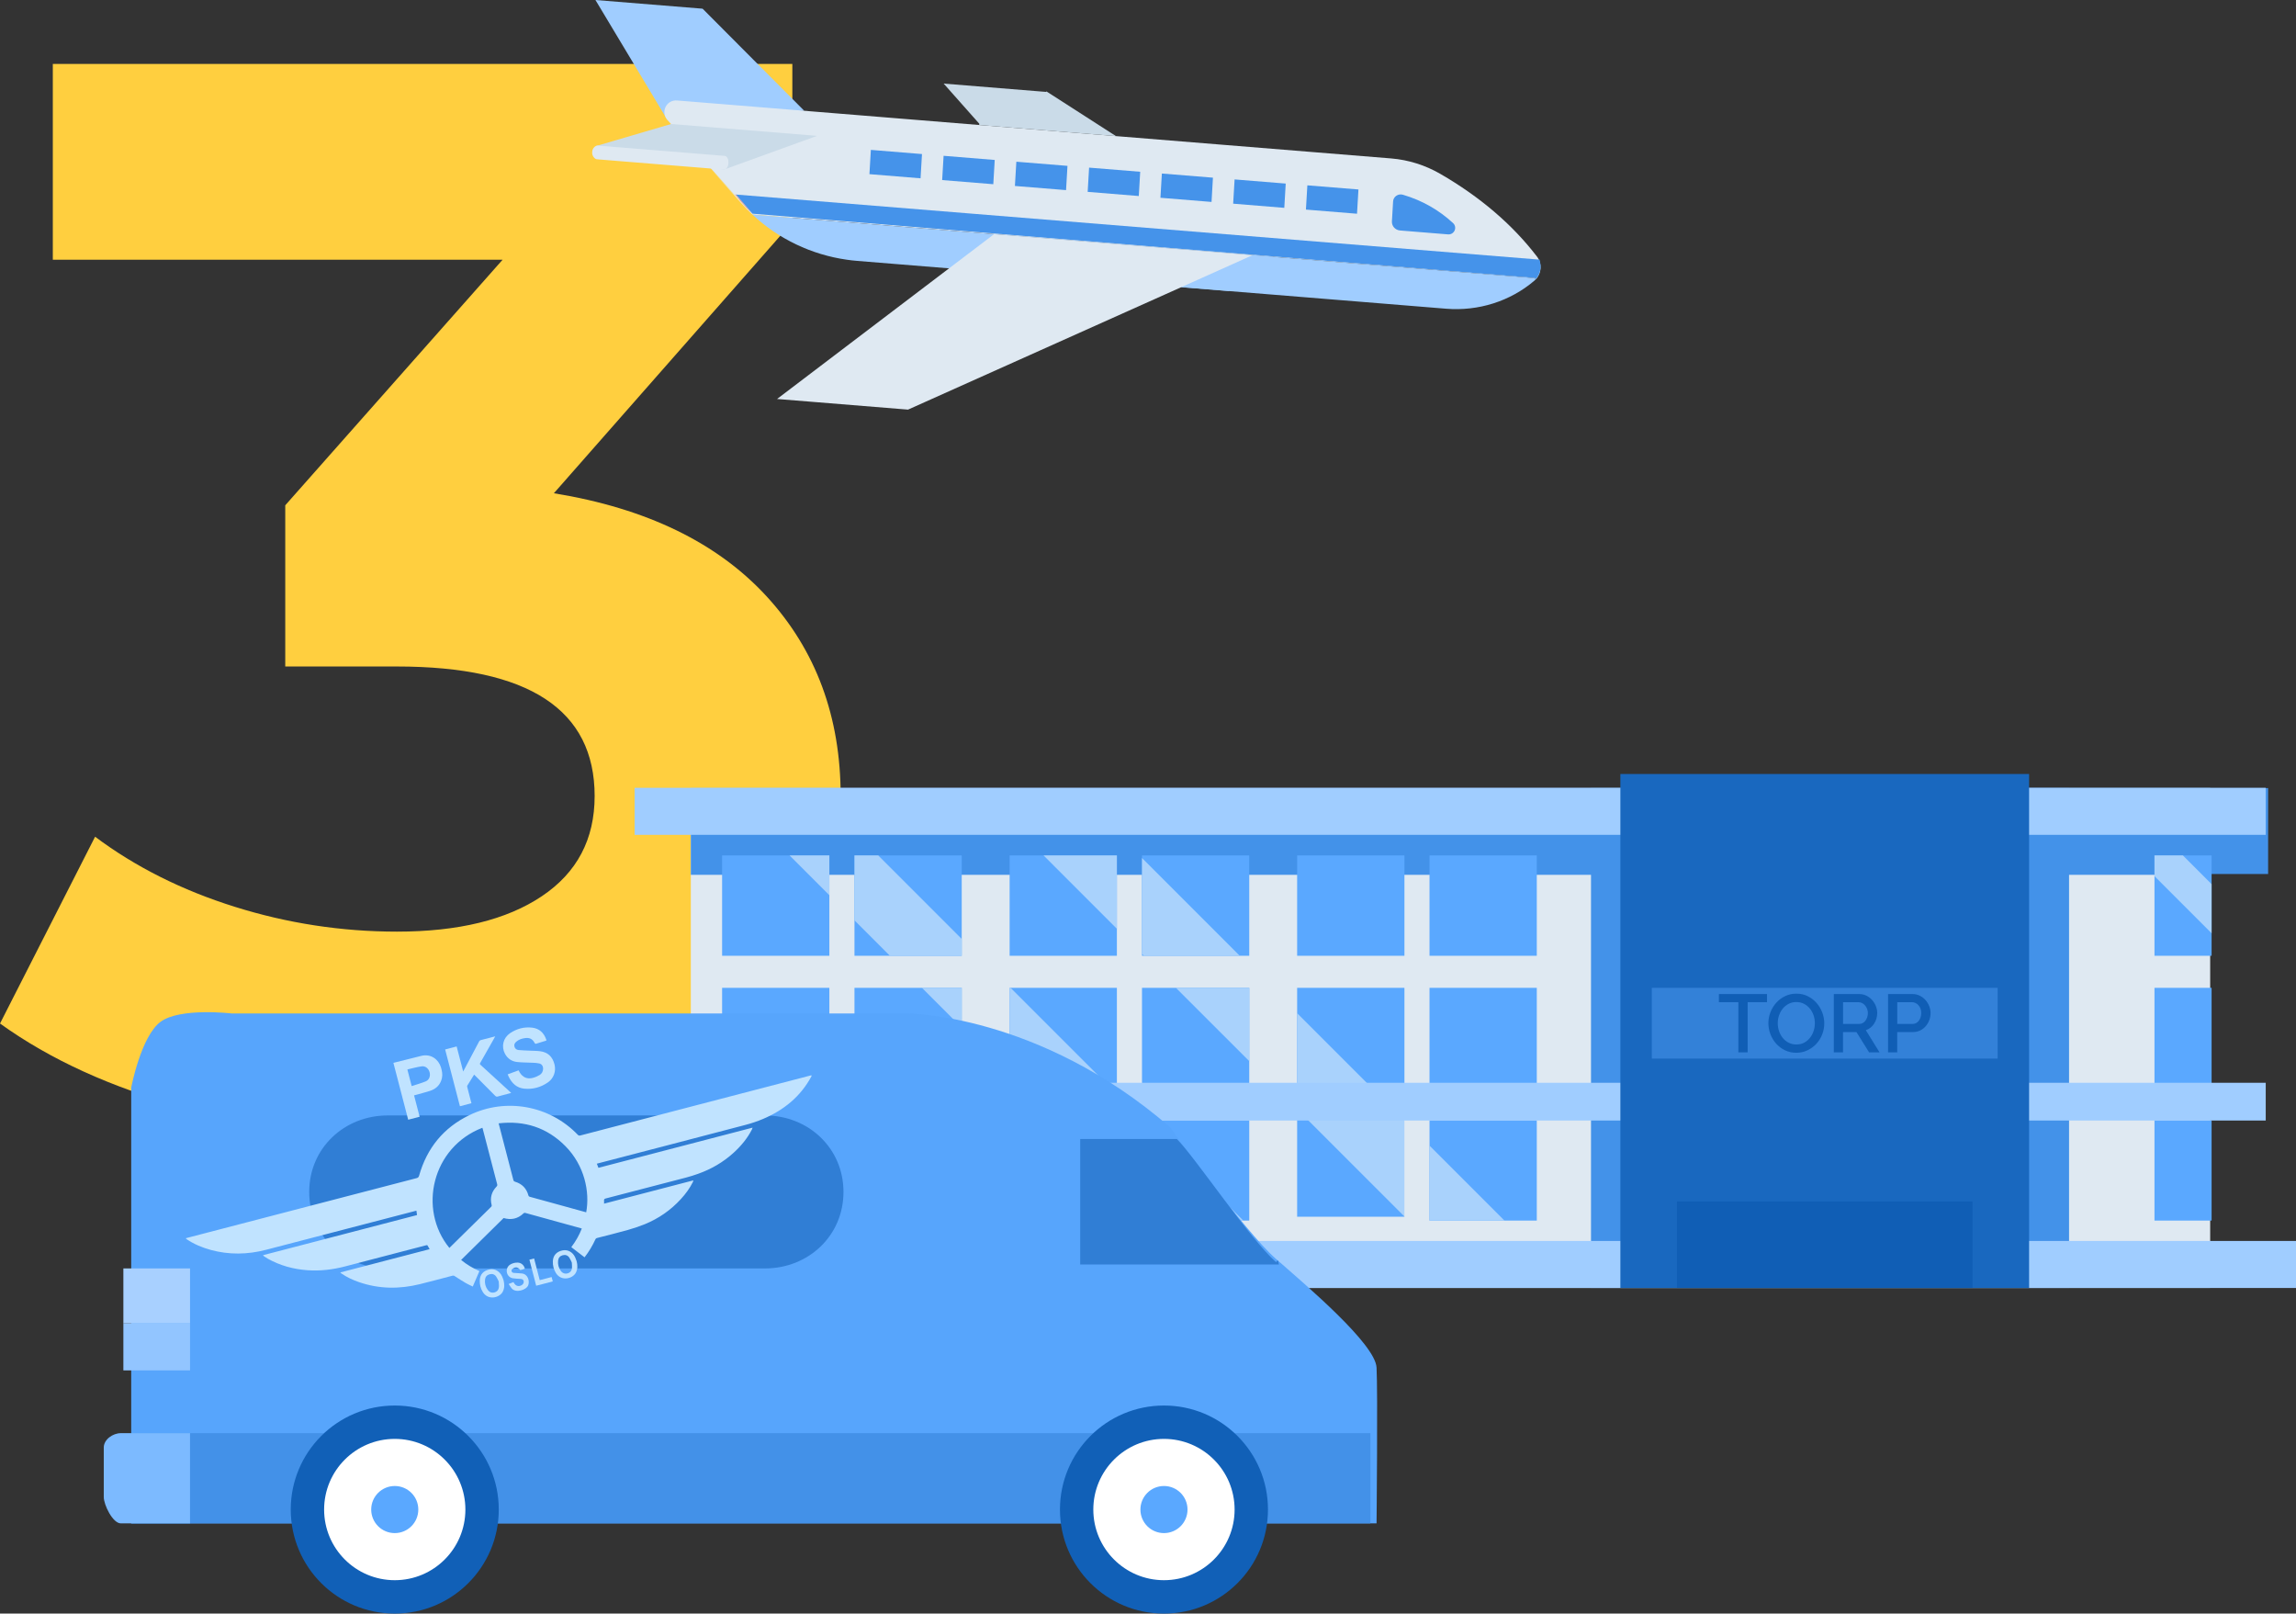 <?xml version="1.0" encoding="iso-8859-1"?>
<!-- Generator: Adobe Illustrator 22.1.0, SVG Export Plug-In . SVG Version: 6.00 Build 0)  -->
<svg version="1.1" id="Warstwa_1" xmlns="http://www.w3.org/2000/svg" xmlns:xlink="http://www.w3.org/1999/xlink" x="0px" y="0px"
	 width="274.401px" height="192.8px" viewBox="0 0 274.401 192.8" style="enable-background:new 0 0 274.401 192.8;"
	 xml:space="preserve">
<rect x="0" y="0" width="274.401" height="192.8" fill="#333333" stroke="none"/>
<g>
	<g style="enable-background:new    ;">
		<path style="fill:#FFCF3F;" d="M91.629,71.266c5.89,6.421,8.839,14.372,8.839,23.85c0,7.321-1.926,14.071-5.772,20.25
			c-3.85,6.182-9.712,11.132-17.587,14.85c-7.877,3.719-17.526,5.58-28.949,5.58c-8.9,0-17.648-1.17-26.244-3.51
			c-8.599-2.34-15.904-5.67-21.915-9.99l11.363-22.32c4.808,3.6,10.372,6.39,16.685,8.37s12.775,2.97,19.391,2.97
			c7.332,0,13.104-1.409,17.314-4.23c4.209-2.818,6.313-6.809,6.313-11.97c0-10.319-7.877-15.48-23.628-15.48H34.091v-19.26
			l25.973-29.34H6.313v-23.4h88.382v18.9l-28.499,32.4C77.259,60.736,85.735,64.848,91.629,71.266z"/>
	</g>
	<g>
		<g>
			<rect x="154.687" y="126.986" style="fill:#C2C1C1;" width="4.147" height="5.038"/>
			<rect x="154.687" y="126.985" style="fill:#A9A9A9;" width="4.147" height="2.52"/>
			<rect x="161.381" y="126.986" style="fill:#C2C1C1;" width="4.147" height="5.038"/>
			<rect x="161.381" y="126.985" style="fill:#A9A9A9;" width="4.147" height="2.52"/>
			<rect x="154.687" y="120.886" style="fill:#DBDADA;" width="4.147" height="2.52"/>
			<rect x="154.687" y="120.888" style="fill:#C2C1C1;" width="4.147" height="1.258"/>
			<rect x="161.381" y="120.886" style="fill:#DBDADA;" width="4.147" height="2.52"/>
			<rect x="161.381" y="120.888" style="fill:#C2C1C1;" width="4.147" height="1.258"/>
			<rect x="154.687" y="107.087" style="fill:#DBDADA;" width="4.147" height="7.071"/>
			<rect x="154.687" y="107.087" style="fill:#C2C1C1;" width="4.147" height="3.535"/>
			<rect x="161.381" y="107.087" style="fill:#DBDADA;" width="4.147" height="7.071"/>
			<rect x="161.381" y="107.087" style="fill:#C2C1C1;" width="4.147" height="3.535"/>
			<rect x="82.563" y="94.163" style="fill:#DFE9F2;" width="181.581" height="59.728"/>
			<rect x="82.563" y="94.163" style="fill:#4392E9;" width="181.581" height="10.365"/>
			<rect x="190.146" y="94.163" style="fill:#4392E9;" width="57.132" height="59.728"/>
			<rect x="213.936" y="94.163" style="fill:#4392E9;" width="57.132" height="10.268"/>
			<rect x="75.844" y="94.133" style="fill:#A0CDFF;" width="194.939" height="5.617"/>
			<rect x="72.307" y="148.276" style="fill:#A0CDFF;" width="202.094" height="5.619"/>
			<rect x="86.301" y="102.211" style="fill:#5AA8FF;" width="12.819" height="11.99"/>
			<rect x="86.301" y="118.032" style="fill:#5AA8FF;" width="12.819" height="11.99"/>
			<rect x="86.301" y="133.388" style="fill:#5AA8FF;" width="12.819" height="11.991"/>
			<rect x="102.12" y="102.211" style="fill:#5AA8FF;" width="12.819" height="11.99"/>
			<rect x="102.12" y="118.032" style="fill:#5AA8FF;" width="12.819" height="11.99"/>
			<rect x="102.12" y="133.851" style="fill:#5AA8FF;" width="12.819" height="11.99"/>
			<rect x="120.664" y="102.211" style="fill:#5AA8FF;" width="12.818" height="11.99"/>
			<rect x="120.664" y="118.032" style="fill:#5AA8FF;" width="12.818" height="11.99"/>
			<rect x="120.664" y="133.388" style="fill:#5AA8FF;" width="12.818" height="11.991"/>
			<rect x="136.483" y="102.211" style="fill:#5AA8FF;" width="12.818" height="11.99"/>
			<rect x="136.483" y="118.032" style="fill:#5AA8FF;" width="12.818" height="11.99"/>
			<rect x="136.483" y="133.851" style="fill:#5AA8FF;" width="12.818" height="11.99"/>
			<rect x="155.025" y="102.211" style="fill:#5AA8FF;" width="12.823" height="11.99"/>
			<rect x="155.025" y="118.032" style="fill:#5AA8FF;" width="12.823" height="11.99"/>
			<rect x="226.261" y="133.388" style="fill:#87D0E2;" width="12.82" height="11.991"/>
			<rect x="170.846" y="102.211" style="fill:#5AA8FF;" width="12.82" height="11.99"/>
			<rect x="170.846" y="118.032" style="fill:#5AA8FF;" width="12.82" height="11.99"/>
			<rect x="170.846" y="133.851" style="fill:#5AA8FF;" width="12.82" height="11.99"/>
			<polygon style="fill:#A9D2FC;" points="99.12,102.211 94.366,102.211 99.12,106.967 			"/>
			<polygon style="fill:#A9D2FC;" points="104.96,102.211 102.12,102.211 102.12,109.966 106.355,114.201 114.94,114.201 
				114.94,112.191 			"/>
			<polygon style="fill:#A9D2FC;" points="114.94,122.786 114.94,118.032 110.184,118.032 			"/>
			<polygon style="fill:#A9D2FC;" points="133.483,102.211 124.719,102.211 133.483,110.976 			"/>
			<polygon style="fill:#A9D2FC;" points="120.781,118.032 120.664,118.032 120.664,128.51 122.174,130.021 132.771,130.021 			"/>
			<polygon style="fill:#87D0E2;" points="204.718,141.33 204.718,133.388 196.775,133.388 			"/>
			<polygon style="fill:#A9D2FC;" points="136.483,102.521 136.483,113.975 136.71,114.202 148.164,114.202 			"/>
			<polygon style="fill:#87D0E2;" points="207.717,114.201 207.944,114.201 207.717,113.975 			"/>
			<polygon style="fill:#A9D2FC;" points="149.304,126.795 149.304,118.032 140.538,118.032 			"/>
			<polygon style="fill:#A9D2FC;" points="136.483,133.851 136.483,144.33 137.994,145.841 148.59,145.841 136.6,133.851 			"/>
			<polygon style="fill:#A9D2FC;" points="163.983,130.021 155.025,121.063 155.025,130.021 			"/>
			<polygon style="fill:#87D0E2;" points="239.081,133.388 238.585,133.388 239.081,133.885 			"/>
			<polygon style="fill:#A9D2FC;" points="167.349,133.388 155.894,133.388 167.846,145.339 167.846,133.885 			"/>
			<polygon style="fill:#5AA8FF;" points="155.025,133.388 155.025,145.378 167.846,145.378 167.846,145.339 155.894,133.388 			"/>
			<polygon style="fill:#A9D2FC;" points="179.802,145.841 170.845,136.884 170.845,145.841 			"/>
			<rect x="257.488" y="102.211" style="fill:#5AA8FF;" width="6.826" height="11.99"/>
			<polygon style="fill:#A9D2FC;" points="260.884,102.211 257.488,102.211 257.488,104.685 264.313,111.512 264.313,105.64 			"/>
			<rect x="257.488" y="118.032" style="fill:#5AA8FF;" width="6.826" height="11.99"/>
			<rect x="257.488" y="133.851" style="fill:#5AA8FF;" width="6.826" height="11.99"/>
			<rect x="75.844" y="129.376" style="fill:#A0CDFF;" width="194.939" height="4.51"/>
			<rect x="193.656" y="92.481" style="fill:#1968BF;" width="48.846" height="61.41"/>
			<rect x="197.413" y="118.032" style="fill:#3381D8;" width="41.33" height="8.455"/>
			<rect x="200.412" y="143.553" style="fill:#105EB5;" width="35.329" height="10.339"/>
		</g>
		<g>
			<path style="fill:#105EB5;" d="M211.178,119.747h-2.315v5.993h-1.107v-5.993h-2.325v-0.971h5.747V119.747z"/>
			<path style="fill:#105EB5;" d="M214.68,125.789c-0.497,0-0.95-0.1-1.358-0.299c-0.409-0.198-0.761-0.465-1.055-0.795
				c-0.293-0.331-0.521-0.708-0.682-1.133c-0.161-0.425-0.24-0.86-0.24-1.305c0-0.464,0.085-0.908,0.255-1.333
				c0.169-0.425,0.404-0.801,0.701-1.128c0.298-0.327,0.651-0.587,1.06-0.78c0.408-0.192,0.855-0.289,1.339-0.289
				c0.496,0,0.949,0.103,1.358,0.309c0.408,0.206,0.759,0.476,1.049,0.809s0.516,0.712,0.676,1.132
				c0.16,0.422,0.24,0.852,0.24,1.291c0,0.465-0.082,0.908-0.249,1.334c-0.167,0.425-0.401,0.8-0.702,1.123
				c-0.301,0.323-0.656,0.582-1.064,0.775C215.6,125.693,215.158,125.789,214.68,125.789z M212.463,122.258
				c0,0.327,0.054,0.645,0.158,0.953s0.253,0.579,0.445,0.814c0.194,0.235,0.428,0.423,0.703,0.564
				c0.274,0.141,0.583,0.211,0.922,0.211c0.354,0,0.666-0.074,0.937-0.221c0.271-0.147,0.502-0.342,0.692-0.584
				c0.19-0.242,0.334-0.513,0.432-0.814c0.098-0.301,0.147-0.607,0.147-0.923c0-0.332-0.053-0.651-0.158-0.955
				c-0.104-0.304-0.254-0.572-0.447-0.804c-0.192-0.232-0.424-0.419-0.695-0.559c-0.272-0.141-0.574-0.211-0.908-0.211
				c-0.353,0-0.667,0.074-0.941,0.221c-0.275,0.147-0.507,0.338-0.697,0.574c-0.19,0.235-0.335,0.505-0.437,0.809
				C212.514,121.636,212.463,121.944,212.463,122.258z"/>
			<path style="fill:#105EB5;" d="M219.163,125.74v-6.965h3.031c0.314,0,0.603,0.066,0.868,0.197
				c0.264,0.131,0.492,0.302,0.681,0.515c0.191,0.212,0.338,0.453,0.447,0.725c0.108,0.271,0.162,0.548,0.162,0.829
				c0,0.236-0.033,0.461-0.098,0.676c-0.066,0.216-0.157,0.416-0.275,0.599c-0.118,0.182-0.262,0.342-0.433,0.475
				c-0.169,0.135-0.356,0.235-0.558,0.3l1.638,2.648h-1.245l-1.511-2.423h-1.608v2.423H219.163z M220.263,122.347h1.92
				c0.157,0,0.299-0.034,0.427-0.103c0.128-0.068,0.238-0.163,0.33-0.284c0.091-0.121,0.163-0.259,0.216-0.417
				c0.052-0.157,0.079-0.324,0.079-0.5c0-0.177-0.032-0.344-0.093-0.5c-0.063-0.157-0.144-0.295-0.245-0.413
				c-0.102-0.118-0.22-0.211-0.353-0.279c-0.134-0.069-0.273-0.103-0.417-0.103h-1.862V122.347z"/>
			<path style="fill:#105EB5;" d="M225.646,125.74v-6.965h2.923c0.313,0,0.603,0.066,0.868,0.197
				c0.265,0.131,0.491,0.302,0.681,0.515c0.189,0.212,0.339,0.453,0.446,0.725c0.108,0.271,0.162,0.548,0.162,0.829
				c0,0.294-0.05,0.577-0.152,0.848c-0.101,0.273-0.244,0.514-0.426,0.727c-0.183,0.212-0.405,0.382-0.663,0.51
				c-0.259,0.128-0.545,0.19-0.858,0.19h-1.885v2.423H225.646z M226.744,122.347h1.816c0.157,0,0.298-0.032,0.427-0.098
				c0.127-0.065,0.237-0.157,0.329-0.276c0.091-0.117,0.162-0.255,0.216-0.411c0.052-0.157,0.077-0.33,0.077-0.52
				c0-0.197-0.028-0.373-0.087-0.53c-0.059-0.157-0.141-0.292-0.244-0.407c-0.104-0.114-0.225-0.202-0.358-0.265
				c-0.134-0.063-0.274-0.093-0.417-0.093h-1.757V122.347z"/>
		</g>
	</g>
	<g>
		<g>
			<path style="fill:#57A5FC;" d="M27.715,121.096h80.673c0,0,15.713-0.03,31.426,13.572c0,0,8.911,12.453,12.663,15.736
				c3.751,3.283,11.883,10.182,12.039,12.996c0.156,2.813,0,18.621,0,18.621H15.682v-52.072c0,0,1.171-6.147,3.516-7.866
				C21.542,120.363,27.715,121.096,27.715,121.096z"/>
			<rect x="14.745" y="158.119" style="fill:#92C5FF;" width="7.967" height="5.624"/>
			<rect x="14.745" y="151.558" style="fill:#A8D0FF;" width="7.967" height="6.561"/>
			<rect x="15.682" y="171.242" style="fill:#4391E8;" width="148.095" height="10.779"/>
			<g>
				<path style="fill:#1160B7;" d="M59.609,180.369c0,6.867-5.565,12.431-12.43,12.431c-6.865,0-12.431-5.564-12.431-12.431
					c0-6.866,5.566-12.429,12.431-12.429C54.044,167.939,59.609,173.503,59.609,180.369z"/>
				<path style="fill:#FFFFFF;" d="M55.62,180.369c0,4.662-3.779,8.441-8.441,8.441s-8.443-3.779-8.443-8.441
					c0-4.661,3.782-8.443,8.443-8.443S55.62,175.708,55.62,180.369z"/>
				<path style="fill:#5AA8FF;" d="M49.993,180.369c0,1.554-1.26,2.814-2.814,2.814c-1.554,0-2.815-1.26-2.815-2.814
					c0-1.554,1.261-2.814,2.815-2.814C48.733,177.554,49.993,178.815,49.993,180.369z"/>
				<path style="fill:#1160B7;" d="M151.538,180.369c0,6.867-5.564,12.431-12.429,12.431c-6.866,0-12.43-5.564-12.43-12.431
					c0-6.866,5.564-12.429,12.43-12.429C145.974,167.939,151.538,173.503,151.538,180.369z"/>
				<path style="fill:#FFFFFF;" d="M147.551,180.369c0,4.662-3.78,8.441-8.442,8.441c-4.662,0-8.444-3.779-8.444-8.441
					c0-4.661,3.781-8.443,8.444-8.443C143.771,171.926,147.551,175.708,147.551,180.369z"/>
				<path style="fill:#5AA8FF;" d="M141.923,180.369c0,1.554-1.259,2.814-2.814,2.814c-1.554,0-2.815-1.26-2.815-2.814
					c0-1.554,1.261-2.814,2.815-2.814C140.664,177.554,141.923,178.815,141.923,180.369z"/>
			</g>
			<path style="fill:#307ED5;" d="M152.477,150.783c-3.053-2.671-9.52-12.347-11.825-14.69h-11.556v14.997h23.743
				C152.719,150.152,152.59,150.88,152.477,150.783z"/>
			<path style="fill:#307ED5;" d="M100.806,142.419c0,5.245-4.199,9.139-9.381,9.139h-45.09c-5.181,0-9.38-3.893-9.38-9.139l0,0
				c0-5.244,4.2-9.139,9.38-9.139h45.09C96.606,133.281,100.806,137.175,100.806,142.419L100.806,142.419z"/>
			<path style="fill:#7CBAFF;" d="M22.712,182.021H14.44c-0.957,0-2.038-2.195-2.038-3.151v-5.914c0-0.956,1.081-1.714,2.038-1.714
				h8.272V182.021z"/>
		</g>
		<g>
			<path style="fill-rule:evenodd;clip-rule:evenodd;fill:#C0E3FF;" d="M96.993,128.577c-1.297,2.434-3.312,4.068-5.816,5.126
				c-0.676,0.287-1.377,0.52-2.086,0.706c-5.845,1.536-11.693,3.055-17.543,4.575c-0.068,0.019-0.136,0.037-0.218,0.059
				c0.064,0.171,0.124,0.324,0.189,0.493c6.132-1.599,12.255-3.194,18.423-4.8c-0.033,0.096-0.047,0.159-0.075,0.215
				c-0.55,1.07-1.305,1.977-2.19,2.784c-1.242,1.13-2.669,1.957-4.248,2.518c-0.482,0.171-0.972,0.326-1.468,0.456
				c-3.188,0.834-6.38,1.665-9.571,2.489c-0.157,0.041-0.218,0.103-0.2,0.262c0.013,0.111,0.001,0.227,0.001,0.358
				c3.555-0.926,7.096-1.848,10.678-2.783c-0.027,0.092-0.037,0.149-0.064,0.202c-0.377,0.756-0.877,1.43-1.447,2.049
				c-1.202,1.311-2.633,2.301-4.276,2.978c-0.662,0.267-1.346,0.499-2.037,0.694c-1.222,0.343-2.455,0.647-3.685,0.962
				c-0.104,0.026-0.163,0.074-0.208,0.175c-0.346,0.754-0.771,1.465-1.291,2.135c-0.53-0.404-1.054-0.808-1.584-1.216
				c0.523-0.692,0.944-1.423,1.257-2.227c-0.68-0.188-1.351-0.376-2.022-0.558c-1.568-0.434-3.137-0.864-4.703-1.297
				c-0.112-0.033-0.18-0.018-0.267,0.067c-0.675,0.635-1.459,0.795-2.354,0.537c-1.685,1.662-3.379,3.33-5.079,5.008
				c0.665,0.549,1.391,0.981,2.186,1.329c-0.265,0.612-0.523,1.219-0.794,1.847c-0.289-0.141-0.575-0.261-0.839-0.418
				c-0.451-0.264-0.891-0.545-1.327-0.831c-0.094-0.064-0.167-0.07-0.269-0.044c-1.293,0.338-2.581,0.688-3.877,1.007
				c-2.453,0.605-4.892,0.591-7.298-0.246c-0.733-0.253-1.435-0.577-2.078-1.02c-0.044-0.03-0.082-0.07-0.149-0.13
				c3.577-0.932,7.117-1.854,10.681-2.782c-0.09-0.162-0.169-0.307-0.253-0.447c-0.014-0.02-0.063-0.032-0.096-0.032
				c-0.048,0.003-0.095,0.02-0.143,0.033c-3.206,0.835-6.413,1.67-9.619,2.508c-1.474,0.384-2.97,0.561-4.494,0.453
				c-1.673-0.121-3.256-0.551-4.726-1.371c-0.161-0.092-0.313-0.196-0.467-0.298c-0.037-0.027-0.064-0.068-0.12-0.124
				c6.159-1.604,12.283-3.199,18.413-4.796c-0.024-0.177-0.048-0.339-0.074-0.526c-0.083,0.02-0.154,0.04-0.224,0.058
				c-5.923,1.542-11.845,3.092-17.768,4.624c-2.193,0.566-4.399,0.607-6.599,0.006c-1.02-0.282-1.987-0.682-2.868-1.279
				c-0.015-0.011-0.038-0.017-0.056-0.027c-0.009-0.03-0.018-0.064-0.025-0.094c0.074-0.02,0.147-0.04,0.22-0.059
				c9.112-2.373,18.225-4.747,27.342-7.116c0.169-0.046,0.248-0.113,0.299-0.292c0.932-3.293,2.912-5.733,5.996-7.229
				c4.373-2.126,9.606-1.165,12.968,2.339c0.096,0.098,0.178,0.117,0.311,0.084c9.129-2.381,18.255-4.76,27.386-7.136
				c0.073-0.021,0.148-0.036,0.221-0.056C96.977,128.513,96.985,128.544,96.993,128.577z M70.059,144.853
				c0.452-2.445-0.197-5.597-2.487-7.908c-2.193-2.214-4.865-3.078-7.978-2.722c0.022,0.085,0.037,0.14,0.052,0.198
				c0.571,2.186,1.141,4.376,1.706,6.564c0.033,0.128,0.094,0.179,0.219,0.218c0.826,0.251,1.353,0.799,1.581,1.629
				c0.027,0.1,0.07,0.14,0.164,0.166c0.762,0.204,1.521,0.418,2.283,0.626C67.081,144.032,68.563,144.44,70.059,144.853z
				 M53.705,149.108c0.035-0.035,0.071-0.067,0.105-0.099c1.631-1.609,3.261-3.216,4.895-4.819c0.076-0.078,0.072-0.141,0.049-0.229
				c-0.212-0.834-0.005-1.562,0.584-2.177c0.086-0.092,0.113-0.162,0.08-0.286c-0.576-2.192-1.146-4.385-1.716-6.58
				c-0.016-0.055-0.033-0.11-0.051-0.165C51.62,137.077,49.932,144.491,53.705,149.108z"/>
			<path style="fill-rule:evenodd;clip-rule:evenodd;fill:#C0E3FF;" d="M56.664,128.402c-0.274,0.438-0.551,0.873-0.818,1.316
				c-0.028,0.043-0.014,0.125,0,0.185c0.149,0.58,0.3,1.161,0.451,1.741c0.016,0.055,0.031,0.116,0.048,0.176
				c-0.465,0.123-0.915,0.241-1.377,0.36c-0.589-2.262-1.177-4.517-1.767-6.786c0.458-0.121,0.907-0.238,1.375-0.359
				c0.257,0.988,0.514,1.968,0.78,2.995c0.158-0.297,0.296-0.554,0.432-0.811c0.487-0.918,0.975-1.837,1.46-2.757
				c0.058-0.108,0.13-0.17,0.252-0.199c0.548-0.138,1.095-0.282,1.684-0.435c-0.095,0.173-0.172,0.319-0.252,0.462
				c-0.514,0.91-1.027,1.823-1.546,2.726c-0.066,0.117-0.018,0.164,0.057,0.231c1.166,1.063,2.329,2.129,3.494,3.194
				c0.049,0.042,0.092,0.09,0.156,0.152c-0.157,0.041-0.292,0.076-0.428,0.111c-0.39,0.102-0.782,0.198-1.169,0.309
				c-0.132,0.037-0.215,0.018-0.314-0.083c-0.806-0.818-1.618-1.628-2.428-2.441c-0.042-0.042-0.085-0.081-0.128-0.123
				C56.638,128.381,56.651,128.39,56.664,128.402z"/>
			<path style="fill-rule:evenodd;clip-rule:evenodd;fill:#C0E3FF;" d="M60.673,128.368c0.45-0.165,0.873-0.319,1.303-0.476
				c0.049,0.087,0.09,0.166,0.132,0.239c0.356,0.591,0.886,0.833,1.556,0.664c0.285-0.071,0.567-0.191,0.821-0.342
				c0.266-0.158,0.417-0.425,0.423-0.75c0.004-0.323-0.161-0.57-0.475-0.641c-0.245-0.056-0.503-0.068-0.758-0.079
				c-0.623-0.033-1.251-0.022-1.87-0.09c-0.641-0.067-1.145-0.406-1.454-0.984c-0.464-0.864-0.222-1.884,0.606-2.457
				c0.796-0.545,1.695-0.775,2.652-0.662c0.841,0.1,1.383,0.609,1.665,1.399c0.011,0.032,0.017,0.065,0.025,0.098
				c0.004,0.008-0.001,0.018-0.005,0.047c-0.414,0.128-0.832,0.26-1.253,0.386c-0.035,0.006-0.089-0.032-0.125-0.059
				c-0.02-0.015-0.025-0.047-0.037-0.07c-0.254-0.459-0.589-0.623-1.111-0.557c-0.395,0.052-0.766,0.169-1.072,0.438
				c-0.175,0.15-0.278,0.338-0.215,0.578c0.064,0.245,0.244,0.386,0.478,0.411c0.432,0.042,0.866,0.054,1.301,0.074
				c0.428,0.023,0.86,0.016,1.285,0.069c0.93,0.121,1.493,0.65,1.727,1.583c0.202,0.805-0.091,1.661-0.795,2.146
				c-0.845,0.585-1.803,0.848-2.83,0.745c-0.902-0.092-1.478-0.654-1.858-1.442C60.748,128.554,60.716,128.467,60.673,128.368z"/>
			<path style="fill-rule:evenodd;clip-rule:evenodd;fill:#C0E3FF;" d="M47.017,126.996c0.056-0.013,0.096-0.027,0.138-0.036
				c1.067-0.265,2.132-0.541,3.201-0.801c1.149-0.281,2.061,0.428,2.346,1.381c0.128,0.429,0.212,0.859,0.109,1.302
				c-0.186,0.796-0.707,1.28-1.467,1.517c-0.546,0.171-1.101,0.313-1.651,0.469c-0.061,0.016-0.125,0.03-0.206,0.053
				c0.221,0.853,0.442,1.7,0.665,2.554c-0.465,0.121-0.912,0.237-1.368,0.354C48.198,131.529,47.609,129.272,47.017,126.996z
				 M49.201,129.772c0.567-0.189,1.136-0.341,1.675-0.563c0.422-0.171,0.586-0.64,0.468-1.086c-0.127-0.46-0.504-0.779-0.962-0.71
				c-0.563,0.081-1.115,0.238-1.67,0.364c-0.011,0.004-0.015,0.017-0.022,0.029C48.857,128.443,49.024,129.082,49.201,129.772z"/>
			<path style="fill-rule:evenodd;clip-rule:evenodd;fill:#C0E3FF;" d="M60.183,152.981c0.113,0.456,0.13,0.9-0.084,1.338
				c-0.356,0.729-1.74,1.12-2.397,0.058c-0.265-0.428-0.384-0.9-0.363-1.402c0.03-0.703,0.441-1.153,1.175-1.3
				c0.608-0.121,1.204,0.209,1.491,0.832C60.076,152.657,60.125,152.821,60.183,152.981z M59.603,153.11
				c-0.102-0.198-0.184-0.408-0.31-0.587c-0.188-0.264-0.459-0.352-0.779-0.266c-0.317,0.084-0.504,0.296-0.545,0.619
				c-0.059,0.459,0.053,0.887,0.329,1.259c0.194,0.261,0.463,0.373,0.79,0.289c0.327-0.085,0.505-0.319,0.54-0.641
				C59.65,153.566,59.612,153.341,59.603,153.11z"/>
			<path style="fill-rule:evenodd;clip-rule:evenodd;fill:#C0E3FF;" d="M68.92,150.71c0.111,0.454,0.127,0.893-0.083,1.328
				c-0.356,0.743-1.751,1.125-2.407,0.058c-0.257-0.423-0.376-0.892-0.358-1.388c0.027-0.71,0.448-1.166,1.184-1.308
				c0.605-0.118,1.193,0.208,1.478,0.825C68.808,150.381,68.858,150.549,68.92,150.71z M68.338,150.854
				c-0.096-0.197-0.174-0.406-0.298-0.588c-0.186-0.271-0.461-0.37-0.785-0.286c-0.325,0.084-0.513,0.305-0.553,0.633
				c-0.056,0.454,0.057,0.873,0.325,1.245c0.2,0.275,0.503,0.377,0.806,0.29c0.326-0.092,0.497-0.326,0.53-0.651
				C68.381,151.292,68.347,151.078,68.338,150.854z"/>
			<path style="fill-rule:evenodd;clip-rule:evenodd;fill:#C0E3FF;" d="M60.79,153.417c0.222-0.087,0.396-0.153,0.572-0.226
				c0.028,0.049,0.049,0.079,0.068,0.111c0.216,0.377,0.599,0.469,0.957,0.228c0.157-0.109,0.24-0.303,0.197-0.469
				c-0.041-0.155-0.158-0.238-0.376-0.253c-0.302-0.024-0.611-0.02-0.908-0.071c-0.469-0.079-0.766-0.483-0.737-0.953
				c0.021-0.327,0.187-0.568,0.469-0.722c0.266-0.143,0.558-0.213,0.863-0.198c0.407,0.022,0.739,0.309,0.83,0.726
				c-0.088,0.032-0.176,0.067-0.268,0.097c-0.094,0.028-0.189,0.049-0.282,0.071c-0.246-0.353-0.554-0.416-0.883-0.182
				c-0.102,0.073-0.182,0.163-0.155,0.299c0.027,0.136,0.13,0.2,0.259,0.216c0.188,0.016,0.379,0.021,0.568,0.037
				c0.129,0.009,0.26,0.016,0.389,0.03c0.749,0.07,0.969,0.909,0.776,1.412c-0.22,0.57-1.48,0.958-1.968,0.382
				C61.031,153.795,60.927,153.615,60.79,153.417z"/>
			<path style="fill-rule:evenodd;clip-rule:evenodd;fill:#C0E3FF;" d="M64.505,152.956c0.491-0.127,0.951-0.248,1.422-0.369
				c0.046,0.176,0.09,0.344,0.137,0.523c-0.657,0.171-1.313,0.342-1.983,0.515c-0.268-1.029-0.538-2.062-0.809-3.112
				c0.179-0.046,0.36-0.092,0.56-0.146C64.054,151.224,64.276,152.078,64.505,152.956z"/>
		</g>
	</g>
	<g>
		<polyline id="XMLID_96_" style="fill:#A0CDFF;" points="96.119,13.238 83.968,1.038 71.163,0 79.768,14.34 		"/>
		<path id="XMLID_93_" style="fill:#DFE9F2;" d="M84.911,20.133l3.651,4.113c0.433,0.488,0.888,0.957,1.361,1.394 M183.397,33.227
			l0.156,0.142c0.345-0.367,0.535-0.825,0.563-1.308c0.029-0.487-0.11-0.989-0.432-1.409c-2.961-3.859-6.822-7.142-11.546-9.875
			c-1.804-1.043-3.818-1.679-5.883-1.846l-8.889-0.722l-10.918-0.885l-13.075-1.061l-16.347-1.327l-8.386-0.682l-16.32-1.325
			l-11.392-0.923c-1.284-0.106-2.012,1.369-1.162,2.334l10.154,11.3"/>
		<path id="XMLID_92_" style="fill:#A0CDFF;" d="M152.196,30.69l-62.274-5.05c3.112,2.906,7.061,4.793,11.273,5.39
			c0.407,0.062,0.819,0.107,1.232,0.141l4.829,0.393l39.568,3.203L152.196,30.69z"/>
		<polygon id="XMLID_91_" style="fill:#4593EA;" points="104.079,17.91 103.908,20.808 110.018,21.305 110.189,18.407 		"/>
		<polygon id="XMLID_90_" style="fill:#CADBE8;" points="112.781,9.988 117.038,14.786 117.027,14.936 133.374,16.263 
			125.062,10.921 125.026,10.981 		"/>
		<polygon id="XMLID_89_" style="fill:#4593EA;" points="112.772,18.616 112.601,21.515 118.712,22.011 118.882,19.113 		"/>
		<polygon id="XMLID_88_" style="fill:#4593EA;" points="121.466,19.322 121.295,22.22 127.407,22.716 127.577,19.818 		"/>
		<polygon id="XMLID_87_" style="fill:#4593EA;" points="130.161,20.029 129.991,22.925 136.1,23.422 136.269,20.523 		"/>
		<polygon id="XMLID_86_" style="fill:#4593EA;" points="138.858,20.734 138.687,23.631 144.794,24.128 144.961,21.229 		"/>
		<path id="XMLID_85_" style="fill:#A0CDFF;" d="M141.216,34.295l0.006,0.026l10.62,0.861l8.256,0.67l12.732,1.035
			c3.863,0.312,7.66-0.888,10.549-3.352c0.061-0.052,0.125-0.109,0.173-0.166l-0.156-0.142l-33.706-2.736L141.216,34.295z"/>
		<polygon id="XMLID_84_" style="fill:#4593EA;" points="147.55,21.439 147.379,24.336 153.489,24.834 153.66,21.934 		"/>
		<polygon id="XMLID_83_" style="fill:#4593EA;" points="156.246,22.145 156.075,25.043 162.181,25.538 162.352,22.64 		"/>
		<path id="XMLID_82_" style="fill:#4593EA;" d="M166.493,24.07l-0.141,2.384c-0.032,0.555,0.4,1.039,0.965,1.084l5.734,0.466
			c0.751,0.061,1.161-0.839,0.604-1.354c-1.678-1.546-3.658-2.694-5.982-3.38C167.102,23.1,166.527,23.489,166.493,24.07z"/>
		<polyline style="fill:#CADBE8;" points="71.178,17.468 80.206,14.815 97.655,16.233 86.516,20.265 		"/>
		<path style="fill:#DFE9F2;" d="M87.048,19.55c-0.024,0.416-0.282,0.734-0.531,0.714l-15.177-1.232
			c-0.251-0.021-0.591-0.387-0.567-0.803l0.009-0.132c0.024-0.415,0.403-0.723,0.654-0.703l15.178,1.232
			c0.251,0.021,0.467,0.377,0.443,0.793L87.048,19.55z"/>
		<g>
			<path style="fill:#F98569;" d="M87.852,23.237l0.081,0.006l1.996,2.3c-0.474-0.437-0.923-0.954-1.357-1.442L87.852,23.237z"/>
			<path style="fill:#4593EA;" d="M184.007,31.023c0.083,0.483,0.135,0.659,0.117,0.942c-0.027,0.483-0.222,0.988-0.567,1.356
				l-0.157-0.116l-93.47-7.673l-1.972-2.287L184.007,31.023z"/>
		</g>
		<polygon id="XMLID_81_" style="fill:#DFE9F2;" points="92.869,47.673 96.666,47.98 108.522,48.943 141.216,34.295 149.691,30.491 
			118.797,27.984 113.424,32.063 		"/>
	</g>
</g>
<g>
</g>
<g>
</g>
<g>
</g>
<g>
</g>
<g>
</g>
<g>
</g>
<g>
</g>
<g>
</g>
<g>
</g>
<g>
</g>
<g>
</g>
<g>
</g>
<g>
</g>
<g>
</g>
<g>
</g>
</svg>
